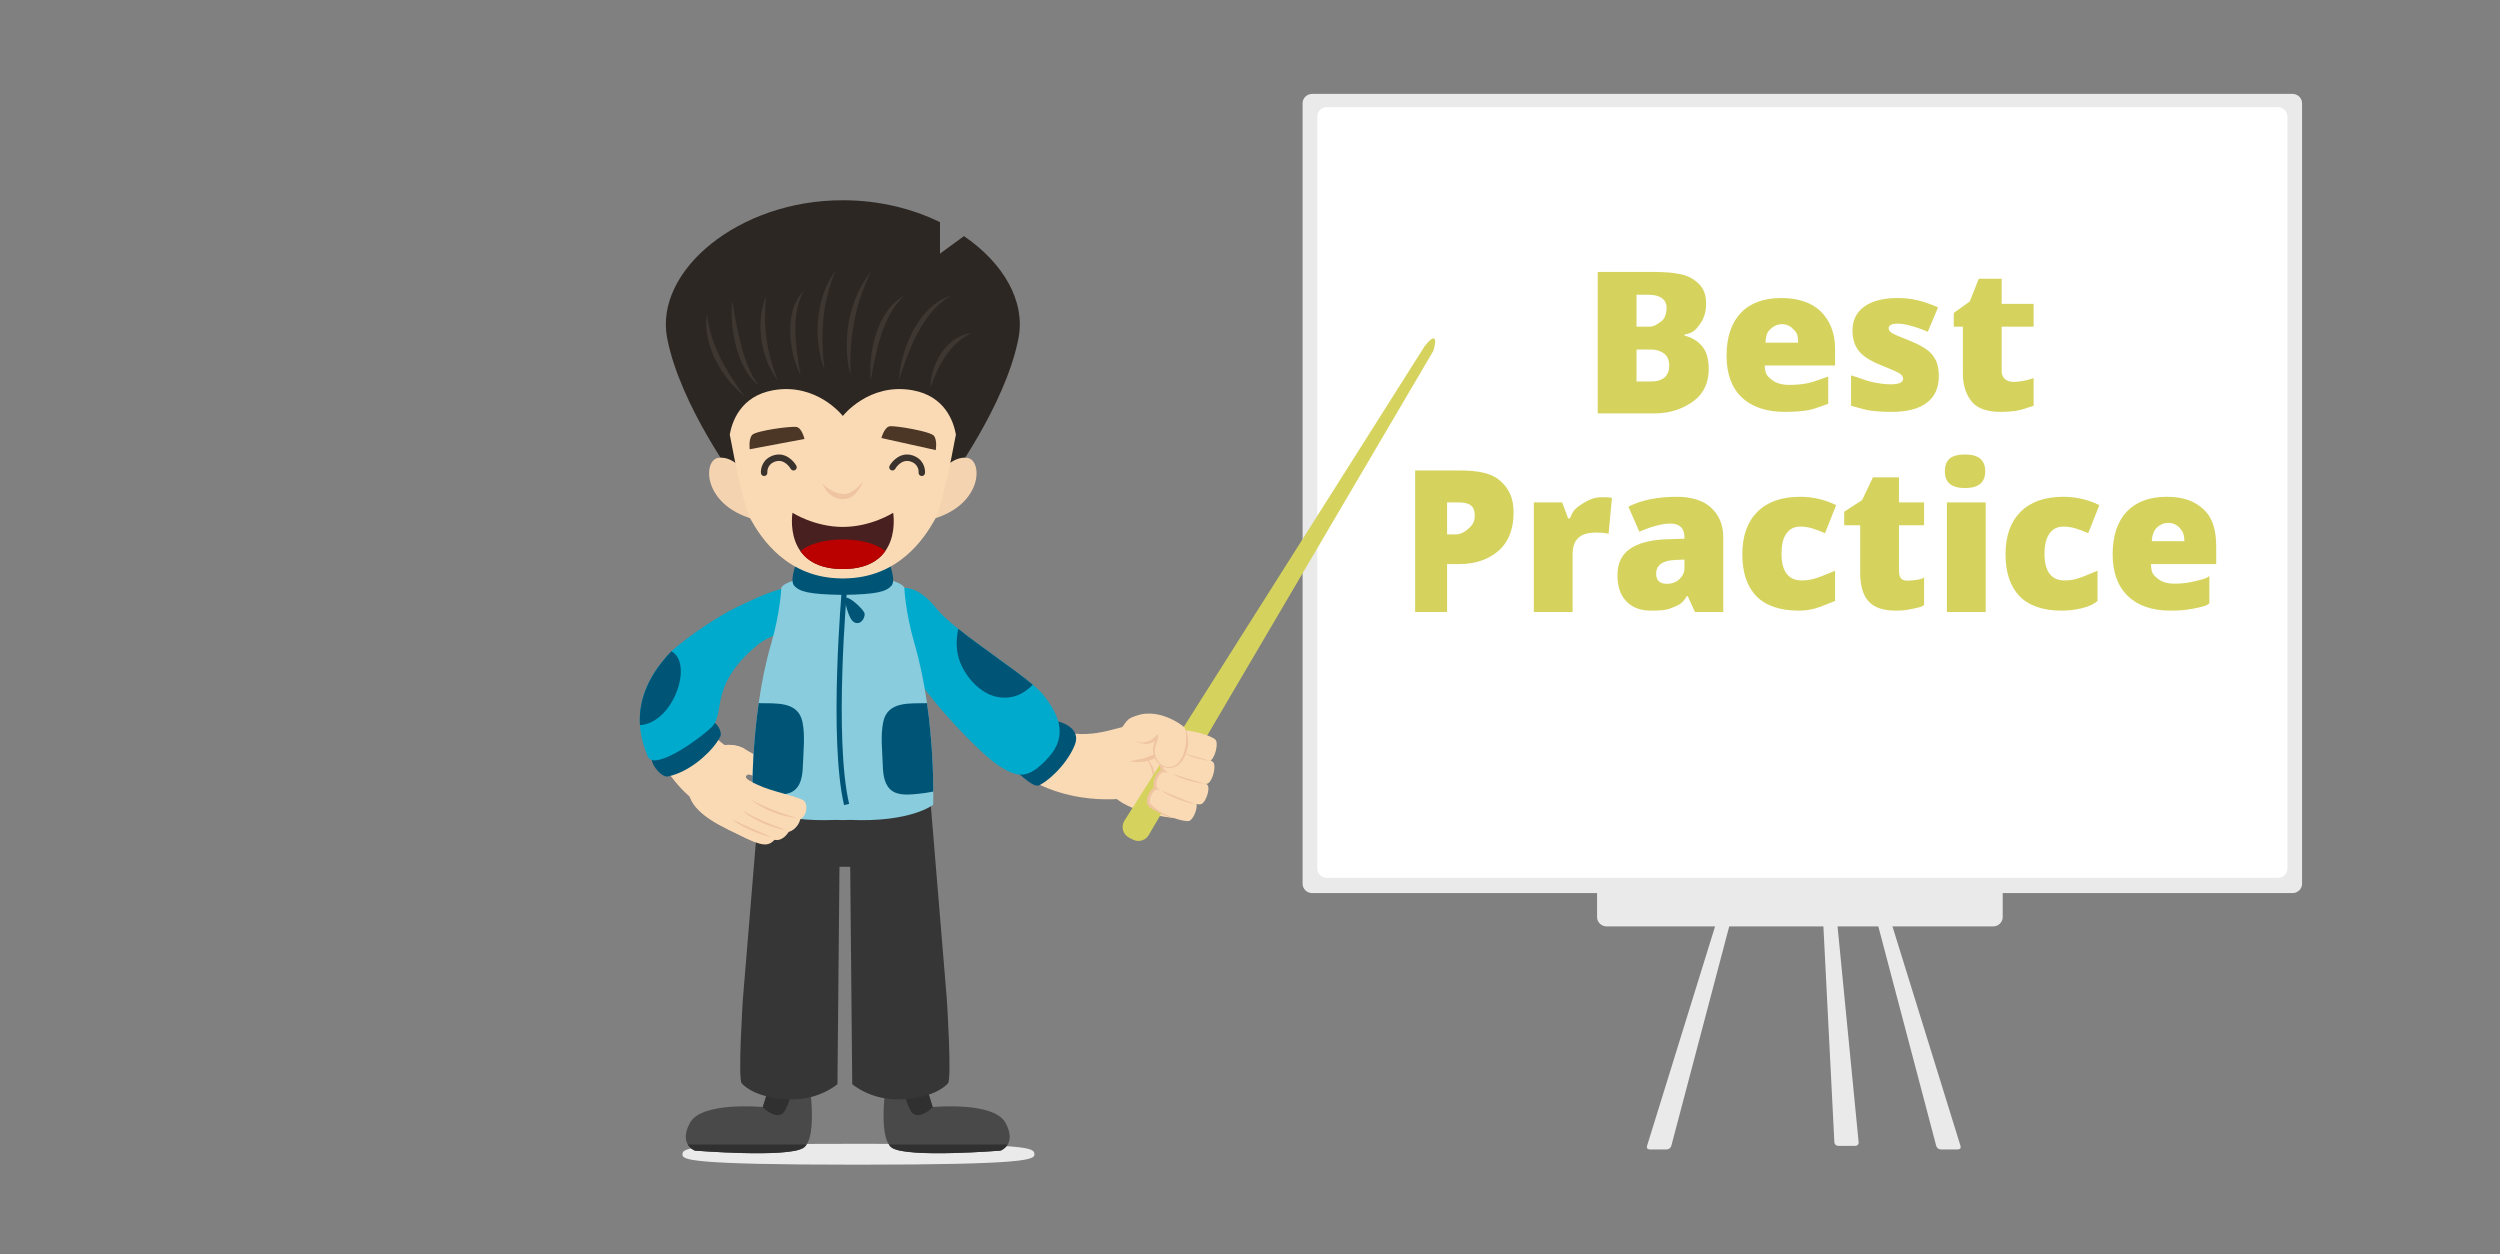 <?xml version="1.0" encoding="iso-8859-1"?>
<!-- Generator: Adobe Illustrator 18.1.1, SVG Export Plug-In . SVG Version: 6.00 Build 0)  -->
<!DOCTYPE svg PUBLIC "-//W3C//DTD SVG 1.1//EN" "http://www.w3.org/Graphics/SVG/1.1/DTD/svg11.dtd">
<svg version="1.1" id="Layer" xmlns="http://www.w3.org/2000/svg" xmlns:xlink="http://www.w3.org/1999/xlink" x="0px" y="0px"
	 viewBox="0 0 1095.407 549.504" style="enable-background:new 0 0 1095.407 549.504;" xml:space="preserve">
<rect x="0" y="0" width="1095.407" height="549.504" fill="#808080" stroke="none"/>
<g>
	<g>
		<path style="fill:#F9DAB4;" d="M350.684,358.948c3.1-1.575,3.45-7.183,1.169-8.379c-4.051-2.127-13.736-3.717-20-6.752
			c-2.217-1.075-5.865-2.492-4.936-3.829c1.8-2.59,7.497,4.22,12.577,3.59c3.253-0.401,5.122-5.632,3.235-7.652
			c-2.222-2.387-8.195-2.551-16.051-7.539c-6.543-4.152-19.118-2.761-23.794,11.626c-3.71,11.418,4.987,17.935,16.208,23.447
			c13.186,6.48,16.563,8.492,20.315,4.497c0,0,3.16,1.166,6.169-3.448C345.575,364.509,349.345,363.66,350.684,358.948z"/>
		<path style="fill:#F9DAB4;" d="M312.642,322.436c3.612,3.347,7.067,5.488,8.423,6.967c0.654,0.692,1.488,2.141,1.417,4.535
			c-0.084,2.389-1.046,5.764-4.319,10.201c-3.242,4.396-6.328,6.282-8.929,6.808c-2.596,0.539-4.663-0.265-5.738-0.97
			c-1.162-0.759-2.721-2.089-4.623-4.063c-1.891-1.983-4.144-4.587-6.526-8.117"/>
		<path style="fill:#005577;" d="M285.495,332.297c0-3.635,6.464-16.358,27.308-15.699c1.056,0.033,3.897,3.992,2.77,6.2
			c-3.298,6.464-13.344,15.534-22.954,17.414C290.033,340.718,285.495,335.595,285.495,332.297z"/>
		<path style="fill:#00AACC;" d="M294.177,285.355c7.568-6.789,20.92-15.619,28.45-19.225c7.55-3.572,16.915-8.214,24.141-8.886
			c3.355-0.312,4.446,1.384,5.847,5.52c1.418,4.101-1.356,10.3-3.998,11.928c-4.585,2.782-11.062,3.239-16.727,7.928
			c-20.596,17.048-14.422,28.693-19.333,35.148c-2.526,3.319-25.775,20.988-28.763,13.61S274.253,306.121,294.177,285.355z"/>
		<path style="fill:#005577;" d="M294.177,285.355c9.791,5.219,0.96,31.429-13.773,32.39
			C279.842,309.038,282.326,297.708,294.177,285.355z"/>
		<path style="fill:#F9DAB4;" d="M447.158,308.492c3.487,3.797,7.803,7.32,11.978,9.473c8.144,4.264,15.915,4.053,21.867,3.126
			c5.99-0.972,10.253-2.603,12.569-2.836c1.085-0.112,2.976,0.116,5.125,1.807c2.137,1.706,4.607,4.856,6.473,10.864
			c1.843,5.95,1.416,10.08,0.033,12.852c-1.373,2.77-3.649,4.122-5.087,4.632c-3.113,1.046-9.573,2.192-19.171,1.707
			c-4.784-0.277-10.367-1.039-16.42-2.842c-6.038-1.797-12.524-4.708-18.643-8.97c-6.342-4.338-12.18-10.385-16.248-16.161
			C435.499,317.628,441.342,313.076,447.158,308.492z"/>
		<path style="fill:#EAEAEA;" d="M453.245,505.82c0,2.313-3.278,4.503-77.664,4.503s-76.559-2.19-76.559-4.503
			c0-3.114,3.71-4.69,78.856-4.656C451.488,501.196,453.245,502.769,453.245,505.82z"/>
		<path style="fill:#F9DAB4;" d="M503.529,313.5c-1.052-0.174-7.022-0.479-9.54,2.133c-2.655,2.746-6.544,9.875-5.704,16.184
			c-3.479,4.613-2.764,10.773-1.431,14.954c2.405,7.546,25.763,12.591,29.91,11.381c4.048-1.18,3.8-2.694,7.611-13.711
			c3.31-9.562,4.481-19.025,4.481-19.025s-3.922-4.044-10.857-5.831C517.997,319.585,507.238,314.115,503.529,313.5z"/>
		<path style="fill:#EFC4A0;" d="M509.858,329.341c-1.229,1.369-2.774,2.449-4.445,3.192c-0.693,0.31-1.403,0.547-2.129,0.752
			c0.496,0.523,0.908,1.121,1.259,1.751c0.513,0.926,0.875,1.933,1.128,2.958c0.48,2.059,0.498,4.216,0.003,6.247
			c-0.185-2.078-0.359-4.089-0.837-6.048c-0.225-0.979-0.531-1.937-0.898-2.87c-0.273-0.667-0.594-1.315-0.951-1.951
			c-0.933,0.241-1.876,0.405-2.822,0.494c-1.785,0.166-3.581,0.076-5.318-0.302c1.745-0.336,3.447-0.626,5.098-1.027
			c1.651-0.398,3.254-0.91,4.764-1.577c1.51-0.676,2.936-1.515,4.215-2.579c1.262-1.07,2.42-2.32,3.31-3.848
			C512.012,326.321,511.071,327.982,509.858,329.341z"/>
		<g>
			<path style="fill:#EAEAEA;" d="M805.437,502.078h7.496c0.888,0,1.535-0.696,1.452-1.554l-10.51-107.646
				c-0.083-0.857-0.831-1.325-1.666-1.043l-2.395,0.808c-0.839,0.285-1.483,1.212-1.439,2.074l5.378,105.8
				C803.797,501.379,804.549,502.078,805.437,502.078z"/>
			<path style="fill:#EAEAEA;" d="M730.291,503.64h-7.496c-0.885,0-1.395-0.67-1.141-1.494l31.305-100.99
				c0.258-0.825,1.143-1.267,1.982-0.982l2.387,0.806c0.839,0.285,1.34,1.19,1.121,2.027l-26.155,99.121
				C732.075,502.963,731.179,503.64,730.291,503.64z"/>
			<path style="fill:#EAEAEA;" d="M850.396,503.64h7.496c0.885,0,1.398-0.67,1.141-1.494l-31.305-100.99
				c-0.255-0.825-1.143-1.267-1.979-0.982l-2.393,0.806c-0.839,0.285-1.337,1.19-1.118,2.027l26.155,99.121
				C848.612,502.963,849.51,503.64,850.396,503.64z"/>
			<path style="fill:#EAEAEA;" d="M873.311,386.632H703.98c-2.319,0-4.206,1.83-4.206,4.093v11.096c0,2.258,1.886,4.091,4.206,4.091
				h169.331c2.322,0,4.202-1.832,4.202-4.091v-11.096C877.514,388.464,875.634,386.632,873.311,386.632z"/>
			<path style="fill:#EAEAEA;" d="M1004.475,391.322H574.957c-2.322,0-4.206-1.83-4.206-4.091V45.236
				c0-2.261,1.883-4.093,4.206-4.093h429.518c2.322,0,4.206,1.83,4.206,4.093v341.996
				C1008.681,389.492,1006.798,391.322,1004.475,391.322z"/>
			<path style="fill:#FFFFFF;" d="M577.178,380.548V51.056c0-2.257,1.88-4.091,4.203-4.091h416.673c2.322,0,4.203,1.833,4.203,4.091
				v329.49c0,2.258-1.88,4.091-4.203,4.091H581.38C579.058,384.638,577.178,382.807,577.178,380.548z"/>
		</g>
		<path style="fill:#D5D35D;" d="M503.557,365.478L628.055,153.71c1.934-6.397,0.22-7.281-3.851-1.979L492.55,359.81
			c-1.441,2.63-0.45,5.874,2.212,7.243l1.611,0.834C499.033,369.249,502.257,368.177,503.557,365.478z"/>
		<path style="fill:#EFC4A0;" d="M524.374,344.44c3.31-9.562,4.481-19.025,4.481-19.025s-3.922-4.044-10.857-5.831
			c0,0-0.976-0.497-2.432-1.2c-0.678-0.021-1.353-0.025-2.028,0c-1.507,0.051-2.913,1.54-3.768,3.984
			c-0.713,2.052-0.958,4.688,0.503,5.933c0.225,0.19,0.453,0.377,0.69,0.56c-0.872,0.659-1.641,1.827-2.182,3.383
			c-0.589,1.684-0.857,3.76-0.126,5.142c-0.994,0.484-1.914,1.606-2.587,3.208c-0.599,1.421-0.956,3.181-0.503,4.487
			c-0.829,0.511-1.608,1.459-2.228,2.754c-0.832,1.75-1.297,4.072-0.101,5.344c1.697,1.804,6.503,3.89,8.898,4.866
			c2.759,0.607,3.391,0.469,4.63,0.106C520.811,356.972,520.563,355.457,524.374,344.44z"/>
		<path style="fill:#F9DAB4;" d="M507.036,345.922c6.936,0.525,15.538,4.254,16.934,5.879c1.277,1.475-1.004,7.442-3.019,7.923
			c-2.101,0.501-11.902-2.211-16.79-7.411C502.843,350.913,505.175,345.781,507.036,345.922z"/>
		<path style="fill:#F9DAB4;" d="M509.784,338.385c7.275,0.202,17.705,3.891,19.25,5.519c1.403,1.479-0.683,7.836-2.766,8.436
			c-2.174,0.632-13.803-1.934-19.176-7.13C505.65,343.817,507.832,338.334,509.784,338.385z"/>
		<path style="fill:#F9DAB4;" d="M512.589,329.526c8.015-0.279,17.1,2.685,18.908,4.37c1.649,1.526-0.207,8.659-2.458,9.466
			c-2.344,0.839-12.673-0.809-18.934-6.147C508.419,335.779,510.439,329.599,512.589,329.526z"/>
		<path style="fill:#F9DAB4;" d="M513.582,319.649c8.013-0.28,17.095,2.685,18.906,4.37c1.649,1.526-0.207,8.659-2.458,9.467
			c-2.344,0.841-12.673-0.808-18.934-6.148C509.41,325.903,511.43,319.722,513.582,319.649z"/>
		<path style="fill:#EFC4A0;" d="M517.939,319.485c0.683,0.177,0.872,0.373,1.904,0.45c0.402,1.911,1.12,4.291,0.7,6.742
			c-0.382,2.234-1.444,6.302-4.248,8.479c-1.633,1.267-3.798,1.683-5.79,1.114c-2.154-0.618-3.879-2.303-4.736-4.623
			c-0.546-1.477-0.685-2.951-0.417-4.502c0.162-0.949,0.448-1.788,0.711-2.534c-3.474,2.511-6.779,0.901-8.165,0.269
			c-3.097-1.416,5.143-11.351,6.152-11.182C507.607,314.289,517.939,319.485,517.939,319.485z"/>
		<path style="fill:#F9DAB4;" d="M507.182,321.691c1.325,2.262-2.483,5.266-0.685,10.133c1.608,4.359,6.139,5.328,9.012,3.096
			c4.111-3.19,5.161-12.347,3.53-16.141c-0.19-0.439-12.443-10.174-23.27-4.185C488.674,318.519,498.937,331.733,507.182,321.691z"
			/>
	</g>
	<g>
		<path style="fill:#494949;" d="M338.231,472.227l-3.991,12.837c0,0-26.797-2.573-31.929,6.929
			c-5.131,9.501,2.16,12.163,2.16,12.163s40.22,3.233,47.444-1.141c7.222-4.372,2.032-33.235,2.032-33.235L338.231,472.227z"/>
		<path style="fill:#303030;" d="M301.388,501.495c1.177,1.957,3.084,2.662,3.084,2.662s40.22,3.233,47.444-1.141
			c0.581-0.352,1.074-0.876,1.506-1.521H301.388z"/>
		<path style="fill:#303030;" d="M343.899,486.666c1.533-2.833,2.584-5.839,3.082-9.025c0.355-2.289,0.564-4.587,0.74-6.89
			l-9.49,1.477l-3.991,12.837c0,0-0.031-0.002-0.088-0.006C336.759,487.82,341.8,490.538,343.899,486.666z"/>
		<path style="fill:#494949;" d="M404.669,472.227l3.991,12.837c0,0,26.798-2.573,31.929,6.929
			c5.131,9.501-2.161,12.163-2.161,12.163s-40.221,3.233-47.444-1.141c-7.222-4.372-2.034-33.235-2.034-33.235L404.669,472.227z"/>
		<path style="fill:#303030;" d="M441.512,501.495c-1.18,1.957-3.084,2.662-3.084,2.662s-40.221,3.233-47.444-1.141
			c-0.581-0.352-1.077-0.876-1.506-1.521H441.512z"/>
		<path style="fill:#303030;" d="M399.002,486.666c-1.533-2.833-2.584-5.839-3.082-9.025c-0.355-2.289-0.563-4.587-0.742-6.89
			l9.491,1.477l3.991,12.837c0,0,0.031-0.002,0.088-0.006C406.14,487.82,401.098,490.538,399.002,486.666z"/>
		<path style="fill:#363636;" d="M414.862,437.79l-7.993-96.683l-36.684,1.638l-36.687-1.638l-7.994,96.683
			c0,0-2.258,34.913-0.501,36.893c1.752,1.98,7.439,6.421,20.572,7.01c13.133,0.587,21.369-6.656,21.369-6.656l0.888-95.21
			l2.353-0.062l2.349,0.062l0.89,95.21c0,0,8.234,7.243,21.367,6.656c13.134-0.589,18.82-5.03,20.572-7.01
			C417.122,472.704,414.862,437.79,414.862,437.79z"/>
		<path style="fill:#005577;" d="M460.54,315.415c0,0,14.153,1.764,10.329,11.145c-3.82,9.381-13.295,17.016-16.037,17.668
			c-2.74,0.651-10.601-7.339-10.601-7.339L460.54,315.415z"/>
		<path style="fill:#00AACC;" d="M394.836,257.674c0,0,6.953-1.859,15.364,8.819c8.411,10.674,40.521,29.883,46.927,37.975
			c6.406,8.088,11.231,17.564,2.242,27.459c-8.99,9.899-13.658,8.974-22.551,3.06C427.923,329.072,371.932,273.932,394.836,257.674z
			"/>
		<path style="fill:#005577;" d="M420.882,290.655c2.721,6.493,8.76,13.254,15.999,14.695c6.457,1.285,11.676-1.182,15.636-5.323
			c-7.905-6.651-22.349-16.227-32.625-24.471C418.779,280.578,418.868,285.849,420.882,290.655z"/>
		<path style="fill:#88CCDD;" d="M400.708,282.051c-4.1-14.081-4.459-24.62-4.459-24.62s-1.97-5.203-26.949-5.203
			c-24.985,0-26.945,5.203-26.945,5.203s-0.365,10.539-4.463,24.62c-9.532,32.753-8.17,70.561-8.17,70.561s9.701,7.823,36.53,6.637
			c0.909,0.043,1.784,0.055,2.66,0.07v0.019c0.13-0.002,0.258-0.008,0.388-0.008c0.128,0,0.258,0.006,0.387,0.008v-0.019
			c0.878-0.016,1.751-0.027,2.66-0.07c26.829,1.186,36.53-6.637,36.53-6.637S410.24,314.803,400.708,282.051z"/>
		<path style="fill:#005577;" d="M347.377,346.76c3.684-2.277,4.272-7.121,4.401-11.088c0.198-6.058,1.102-13.648-0.223-19.554
			c-1.99-8.872-11.407-7.844-19.134-8.023c-2.336,16.274-2.744,30.977-2.763,38.735c2.052,0.404,4.115,0.75,6.2,0.95
			C339.383,348.118,344.194,348.724,347.377,346.76z"/>
		<path style="fill:#005577;" d="M391.224,346.76c-3.684-2.277-4.275-7.121-4.401-11.088c-0.198-6.058-1.104-13.648,0.221-19.554
			c1.99-8.872,11.409-7.844,19.134-8.023c2.335,16.274,2.743,30.977,2.765,38.735c-2.052,0.404-4.117,0.75-6.202,0.95
			C399.217,348.118,394.406,348.724,391.224,346.76z"/>
		<path style="fill:#005577;" d="M369.832,352.758c-6.806-29.3-0.95-94.771-0.891-95.43l2.271,0.206
			c-0.058,0.653-5.879,65.764,0.843,94.707L369.832,352.758z"/>
		<path style="fill:#005577;" d="M370.321,263.553c0,0,1.343,7.789,3.997,9.123c2.656,1.331,4.554-1.522,4.554-3.612
			C378.873,266.973,368.899,258.286,370.321,263.553z"/>
		<path style="fill:#005577;" d="M388.568,243.778l-19.269,4.414l-19.27-4.414c0,0-4.521,10.201-2.036,12.878
			c2.415,2.602,6.365,3.728,20.677,3.995v0.025c0.22-0.006,0.416-0.008,0.629-0.012c0.214,0.004,0.41,0.006,0.628,0.012v-0.025
			c14.312-0.266,18.268-1.393,20.677-3.995C393.089,253.979,388.568,243.778,388.568,243.778z"/>
		<path style="fill:#2D2723;" d="M422.381,103.456l-10.507,7.667V97.345c-12.229-5.967-26.823-9.6-42.363-9.6
			c-0.072,0-0.142,0.002-0.212,0.002c-0.072,0-0.142-0.002-0.212-0.002c-45.26,0-82.458,30.79-76.758,60.438
			c5.703,29.648,31.13,63.792,31.13,63.792l45.839-3.237l45.837,3.237c0,0,25.43-34.144,31.13-63.792
			C449.412,131.831,439.491,115.145,422.381,103.456z"/>
		<path style="fill:#3D3631;" d="M326.26,173.555c-5.456-4.198-9.742-9.839-12.843-16.037c-1.504-3.126-2.703-6.426-3.367-9.841
			c-0.698-3.406-0.828-6.931-0.325-10.327c0.785,6.814,2.79,13.181,5.742,19.167c1.446,3.006,3.136,5.897,4.939,8.732
			C322.244,168.062,324.148,170.856,326.26,173.555z"/>
		<path style="fill:#3D3631;" d="M320.843,131.878c0.525,3.293,1.127,6.536,1.722,9.765c0.633,3.221,1.296,6.422,2.151,9.565
			c0.818,3.148,1.821,6.241,3.052,9.237c1.267,2.981,2.74,5.891,4.764,8.549c-2.664-2.034-4.78-4.803-6.371-7.779
			c-1.622-2.979-2.765-6.181-3.647-9.424C320.851,145.278,320.16,138.533,320.843,131.878z"/>
		<path style="fill:#3D3631;" d="M340.854,166.713c-4.028-5.085-6.282-11.448-7.245-17.875c-0.892-6.453-0.344-13.183,2.06-19.185
			c-0.633,6.41-0.705,12.67,0.2,18.866c0.412,3.099,1.084,6.159,1.904,9.192C338.639,160.731,339.586,163.756,340.854,166.713z"/>
		<path style="fill:#3D3631;" d="M350.777,164.433c-2.851-5.813-4.323-12.274-4.539-18.812c-0.048-3.27,0.239-6.589,1.168-9.766
			c0.89-3.171,2.493-6.198,4.797-8.483c-1.585,2.821-2.499,5.837-3.066,8.889c-0.528,3.062-0.705,6.183-0.62,9.309
			c0.048,3.13,0.361,6.264,0.754,9.404C349.706,158.11,350.173,161.261,350.777,164.433z"/>
		<path style="fill:#3D3631;" d="M361.325,162.151c-2.73-7.059-3.495-14.825-2.842-22.406c0.725-7.564,3.13-15.153,7.688-21.209
			c-2.959,6.932-4.755,14.089-5.419,21.423c-0.369,3.659-0.431,7.348-0.338,11.048C360.554,154.706,360.791,158.425,361.325,162.151
			z"/>
		<path style="fill:#3D3631;" d="M372.729,164.433c-1.121-3.801-1.621-7.786-1.706-11.761c-0.105-3.985,0.245-7.984,0.96-11.914
			c1.483-7.83,4.599-15.476,9.583-21.652c-3.429,7.121-5.946,14.458-7.345,22.074c-0.734,3.795-1.168,7.647-1.426,11.525
			C372.585,156.583,372.48,160.49,372.729,164.433z"/>
		<path style="fill:#3D3631;" d="M381.565,166.713c-0.653-6.886,0.237-13.896,2.34-20.551c1.109-3.309,2.549-6.55,4.556-9.449
			c1.972-2.906,4.574-5.456,7.644-7.061c-2.551,2.333-4.5,5.093-6.128,7.997c-1.599,2.93-2.876,6.029-3.905,9.223
			c-1.065,3.182-1.875,6.46-2.609,9.771C382.766,159.962,382.1,163.305,381.565,166.713z"/>
		<path style="fill:#3D3631;" d="M393.826,166.713c0.528-7.57,2.732-15.017,6.264-21.827c1.823-3.373,4.018-6.599,6.787-9.311
			c2.726-2.728,6.091-4.9,9.756-5.922c-3.315,1.85-6.072,4.354-8.454,7.132c-2.361,2.808-4.358,5.909-6.078,9.173
			c-1.749,3.246-3.216,6.659-4.58,10.125C396.2,159.567,394.931,163.094,393.826,166.713z"/>
		<path style="fill:#3D3631;" d="M407.652,169.849c-0.021-2.673,0.505-5.326,1.314-7.881c0.808-2.561,1.986-5.019,3.49-7.286
			c1.537-2.24,3.419-4.294,5.677-5.846c2.238-1.566,4.828-2.631,7.478-2.934c-2.37,1.216-4.502,2.635-6.373,4.331
			c-1.863,1.7-3.495,3.624-4.894,5.726C411.511,160.152,409.478,164.881,407.652,169.849z"/>
		<path style="fill:#F4D3B0;" d="M327.166,207.671c0,0-5.701-8.17-12.544-7.032c-6.841,1.141-6.845,21.668,17.485,27.369
			L327.166,207.671z"/>
		<path style="fill:#F4D3B0;" d="M411.431,207.671c0,0,5.701-8.17,12.544-7.032c6.841,1.141,6.841,21.668-17.485,27.369
			L411.431,207.671z"/>
		<path style="fill:#F9DAB4;" d="M399.837,170.992c-19.142-3.422-30.538,11.275-30.538,11.275s-11.397-14.697-30.54-11.275
			c-14.293,2.555-18.027,13.855-19.006,19.424c2.639,14.071,6.426,32.273,9.204,37.212c4.63,8.236,15.96,25.647,39.8,25.814v0.033
			c0.186,0.002,0.355-0.017,0.544-0.016c0.185-0.002,0.354,0.018,0.54,0.016v-0.033c23.84-0.167,35.17-17.578,39.8-25.814
			c2.779-4.939,6.567-23.137,9.202-37.208C417.87,184.851,414.138,173.547,399.837,170.992z"/>
		<path style="fill:#492020;" d="M391.35,224.682c0,0-9.63,6.196-22.051,6.196s-22.052-6.197-22.052-6.197
			s-4.296,24.651,22.052,24.651C395.648,249.331,391.35,224.682,391.35,224.682z"/>
		<path style="fill:#BB0000;" d="M387.889,241.48c-3.381-3.022-10.405-5.113-18.59-5.113c-8.183,0-15.206,2.092-18.59,5.113
			c3.097,4.357,8.671,7.851,18.59,7.851C379.219,249.331,384.792,245.837,387.889,241.48z"/>
		<path style="fill:#EFC4A0;" d="M360.432,211.864c0,0,2.02,6.445,8.506,6.861c6.486,0.418,9.229-7.896,9.229-7.896
			s-4.077,6.171-9.22,5.594C363.803,215.851,360.432,211.864,360.432,211.864z"/>
		<path style="fill:#4C3626;" d="M349.022,187.084c2.351,0.451,3.474,5.258,3.474,5.258l-23.993,4.505c0,0-0.589-4.408,1.057-6.274
			C331.204,188.716,346.67,186.627,349.022,187.084z"/>
		<path style="fill:#4C3626;" d="M389.839,186.783c-2.367,0.375-3.645,5.143-3.645,5.143l23.833,5.293c0,0,0.734-4.389-0.851-6.303
			C407.594,189.003,392.205,186.407,389.839,186.783z"/>
		<path style="fill:#3A332D;" d="M334.821,208.581c-0.717,0-1.331-0.552-1.401-1.279c-0.194-2.075,0.746-6.383,5.699-7.842
			c4.927-1.451,8.57,2.378,9.804,4.603c0.379,0.686,0.134,1.537-0.548,1.912c-0.674,0.383-1.537,0.138-1.91-0.544
			c-0.099-0.175-2.561-4.438-6.554-3.272c-3.985,1.179-3.701,4.729-3.69,4.881c0.076,0.775-0.497,1.461-1.267,1.531
			C334.909,208.577,334.862,208.581,334.821,208.581z"/>
		<path style="fill:#3A332D;" d="M403.906,208.581c-0.045,0-0.091-0.004-0.136-0.01c-0.773-0.07-1.339-0.752-1.271-1.523
			c0.029-0.387,0.173-3.75-3.69-4.889c-3.987-1.166-6.451,3.097-6.552,3.276c-0.385,0.678-1.238,0.923-1.916,0.536
			c-0.678-0.375-0.923-1.226-0.544-1.908c1.234-2.225,4.877-6.05,9.804-4.603c4.953,1.459,5.897,5.767,5.699,7.842
			C405.237,208.029,404.623,208.581,403.906,208.581z"/>
	</g>
	<path style="fill:#F9DAB4;" d="M350.684,358.948c3.1-1.575,3.45-7.183,1.169-8.379c-4.051-2.127-13.736-3.717-20-6.752
		c-2.217-1.075-5.878-2.5-4.936-3.829l-0.772-11.918c-6.672-3.752-17.459-1.02-23.262,11.943
		c-4.905,10.958,4.987,17.935,16.208,23.447c13.186,6.48,16.563,8.492,20.315,4.497c0,0,3.16,1.166,6.169-3.448
		C345.575,364.509,349.345,363.66,350.684,358.948z"/>
	<path style="fill:#EFC4A0;" d="M349.544,358.543c-3.716-0.363-7.352-1.355-10.847-2.681c-3.474-1.365-6.858-3.125-9.687-5.574
		c3.242,1.844,6.577,3.385,10.02,4.715c1.712,0.672,3.455,1.279,5.206,1.869C345.994,357.446,347.755,358.019,349.544,358.543z
		 M339.653,361.904c-1.65-0.659-3.29-1.323-4.909-2.038c-3.253-1.409-6.412-2.98-9.53-4.74c2.703,2.36,5.887,4.136,9.164,5.584
		c3.295,1.41,6.721,2.545,10.264,3.109C342.966,363.2,341.309,362.547,339.653,361.904z M329.398,362.973
		c-2.956-1.285-5.874-2.602-8.78-4.058c2.523,2.075,5.45,3.586,8.412,4.904c2.987,1.282,6.053,2.374,9.237,3.067
		C335.32,365.509,332.347,364.272,329.398,362.973z"/>
	<path style="fill:#EFC4A0;" d="M516.107,349.37c-2.492-0.974-4.952-1.975-7.406-3.088c2.146,1.619,4.618,2.776,7.116,3.776
		c2.517,0.971,5.098,1.788,7.768,2.281C521.099,351.291,518.594,350.355,516.107,349.37z"/>
	<path style="fill:#EFC4A0;" d="M520.752,341.256c-2.415-0.714-4.803-1.454-7.191-2.295c2.127,1.316,4.534,2.196,6.956,2.933
		c2.439,0.71,4.929,1.276,7.485,1.546C525.588,342.659,523.163,341.981,520.752,341.256z"/>
	<path style="fill:#EFC4A0;" d="M524.491,331.718c-1.83-0.527-3.64-1.073-5.451-1.696c1.615,0.983,3.441,1.635,5.277,2.179
		c1.849,0.523,3.735,0.938,5.67,1.129C528.157,332.752,526.318,332.253,524.491,331.718z"/>
	<path style="fill:#D5D35D;" d="M742.348,175.512c4.239-3.245,6.358-8.073,6.358-13.714c0-3.8-0.702-7.08-2.43-9.461
		c-1.732-2.381-4.217-4.273-8.217-5.294v-0.425c4-0.708,5.111-2.296,6.897-4.763c1.786-2.466,2.6-5.443,2.6-8.93
		c0-5.3-2.088-8.358-6.188-10.868c-4.096-2.507-10.409-2.915-18.856-2.915h-22.453v62h24.963
		C732.337,181.143,738.113,178.757,742.348,175.512z M717.059,129.143h5.283c5.273,0,7.909,2.254,7.909,5.741
		c0,1.956-0.66,4.603-1.977,5.596c-1.32,0.993-3.184,2.663-5.593,2.663h-5.623V129.143z M717.059,167.143v-14h6.133
		c2.664,0,4.698,0.776,6.103,1.885c1.402,1.102,2.102,3.05,2.102,5.122c0,4.422-2.619,6.993-7.865,6.993H717.059z M792.36,179.702
		c2.779-0.51,4.699-1.432,8.699-2.766v-11.947c-4,1.334-6.141,2.276-8.594,2.827c-2.453,0.555-5.447,0.83-8.369,0.83
		c-3.201,0-5.887-0.701-7.745-2.232c-1.857-1.531-2.996-2.27-3.111-6.27h30.819v-7.531c0-7.113-2.523-12.563-6.479-16.349
		c-3.953-3.783-9.833-5.674-17.092-5.674c-7.627,0-13.628,2.174-17.738,6.525c-4.113,4.354-6.236,10.597-6.236,18.731
		c0,7.882,2.184,13.958,6.62,18.224c4.439,4.266,10.961,6.399,18.983,6.399C785.971,180.467,789.581,180.212,792.36,179.702z
		 M775.901,144.044c1.317-1.231,2.953-1.999,4.912-1.999c2.123,0,3.817,0.919,5.079,2.307s1.922,1.791,1.977,5.791h-14.288
		C773.809,146.143,774.581,145.278,775.901,144.044z M848.378,158.25c0.779,1.8,1.147,3.99,1.147,6.569
		c0,5.161-1.805,9.056-5.319,11.696c-3.514,2.633-8.655,3.953-15.231,3.953c-3.572,0-6.847-0.19-9.48-0.575
		c-2.64-0.381-4.436-1.085-8.436-2.106v-13.308c4,1.133,5.763,2.068,8.838,2.807c3.075,0.738,6.182,1.106,8.59,1.106
		c3.599,0,5.395-0.823,5.395-2.466c0-0.85-0.505-1.609-1.509-2.276c-1.007-0.663-3.937-1.963-8.781-3.892
		c-4.422-1.813-7.515-3.875-9.274-6.185c-1.755-2.31-2.633-5.239-2.633-8.784c0-4.477,1.728-7.964,5.184-10.457
		c3.46-2.497,8.352-3.742,14.672-3.742c3.174,0,6.157,0.347,8.95,1.041c2.793,0.694,5.691,1.708,8.695,3.041l-4.504,10.716
		c-2.211-0.993-4.552-1.837-7.018-2.531c-2.466-0.694-4.48-1.041-6.038-1.041c-2.721,0-4.082,0.663-4.082,1.997
		c0,0.823,0.473,1.524,1.425,2.106c0.949,0.582,3.691,1.762,8.229,3.552c3.371,1.388,5.889,2.749,7.545,4.082
		C846.404,154.882,847.599,156.45,848.378,158.25z M884.179,179.851c-2.027,0.408-4.903,0.616-7.624,0.616
		c-5.582,0-9.8-1.368-12.269-4.103c-2.463-2.735-4.226-6.94-4.226-12.607v-20.614h-4v-6.009l7.028-5.05l3.919-9.941h10.053v11h14v10
		h-14v19.505c0,3.12,2.231,4.681,5.234,4.681c2.238,0,5.766-0.555,8.766-1.66v12.117
		C888.059,178.753,886.206,179.44,884.179,179.851z M639.592,206.143h-19.533v62h14v-21h5.533c7.542,0,13.359-2.425,17.455-6.208
		c4.096-3.786,6.144-9.416,6.144-16.359c0-6.324-1.97-10.527-5.909-13.957C653.339,207.186,647.443,206.143,639.592,206.143z
		 M643.95,231.142c-1.487,1.415-3.494,3.001-6.014,3.001h-3.876v-14h5.148c4.65,0,6.974,1.516,6.974,5.71
		C646.181,228.35,645.44,229.723,643.95,231.142z M705.344,218.017l0.947,0.17l-1.464,15.689c-1.361-0.34-3.204-0.51-5.613-0.51
		c-3.63,0-6.2,0.83-7.843,2.487c-1.647,1.66-2.311,4.048-2.311,7.168v25.123h-17v-48h12.437l2.596,7h0.806
		c1.388-4,3.324-5.074,5.804-6.649c2.48-1.572,4.984-2.592,7.508-2.592C702.652,217.903,704.038,217.789,705.344,218.017z
		 M734.759,217.677c-8.562,0-15.649,1.442-21.262,4.334l4.803,10.974c5.416-2.381,10.126-3.572,13.643-3.572
		c3.912,0,6.115,1.983,6.115,5.953v0.68l-8.286,0.252c-6.777,0.313-12.071,1.725-15.643,4.232c-3.572,2.511-5.42,6.331-5.42,11.461
		c0,4.933,1.272,8.76,3.881,11.481c2.609,2.721,6.166,4.082,10.7,4.082c3.684,0,6.684-0.101,9.007-1.122
		c2.323-1.021,4.598-1.289,6.84-5.289h0.34l3.188,7h12.391v-33.036c0-5.497-2.129-9.777-5.513-12.839
		C746.158,219.207,740.937,217.677,734.759,217.677z M738.059,248.929c0,2.041-0.919,3.698-2.351,4.977
		c-1.432,1.272-3.256,1.912-5.27,1.912c-3.147,0-4.773-1.473-4.773-4.422c0-3.827,2.914-5.841,8.388-6.038l4.006-0.17V248.929z
		 M782.662,233.876c-1.476,2.099-2.064,5.062-2.064,8.886c0,7.712,3.141,11.566,8.84,11.566c4.875,0,7.622-1.415,14.622-4.252
		v13.226c-7,2.834-10.016,4.252-16.023,4.252c-7.882,0-14.449-2.126-18.514-6.378c-4.069-4.252-6.103-10.362-6.103-18.326
		c0-7.994,2.194-14.189,6.59-18.584c4.395-4.395,10.648-6.589,18.755-6.589c5.586,0,10.842,1.218,15.774,3.654l-4.888,12.291
		c-2.014-0.878-3.868-1.578-5.569-2.106c-1.701-0.524-3.473-0.786-5.317-0.786C786.069,230.729,784.135,231.777,782.662,233.876z
		 M835.794,254.417c2.238,0,7.266-0.555,7.266-1.66v12.117c0,0.966-3.895,1.653-5.923,2.065c-2.028,0.408-3.752,0.616-6.474,0.616
		c-5.582,0-9.487-1.368-11.957-4.103c-2.463-2.735-3.647-6.94-3.647-12.607v-20.701h-7v-5.922l7.853-5.093l4.743-9.985h11.404v11h11
		v10h-11v19.592C832.059,252.855,832.79,254.417,835.794,254.417z M867.724,201.007c1.419,1.245,2.13,3.089,2.13,5.525
		c0,4.878-2.963,7.314-8.889,7.314c-5.868,0-8.801-2.436-8.801-7.314c0-2.494,0.694-4.351,2.082-5.569
		c1.388-1.218,3.63-1.827,6.719-1.827S866.308,199.759,867.724,201.007z M853.059,220.143h17v48h-17V220.143z M897.938,233.876
		c-1.476,2.099-2.11,5.062-2.11,8.886c0,7.712,3.072,11.566,8.77,11.566c4.875,0,7.46-1.415,14.46-4.252v13.226
		c-3,2.834-9.854,4.252-15.862,4.252c-7.882,0-14.276-2.126-18.342-6.378c-4.069-4.252-6.108-10.362-6.108-18.326
		c0-7.994,2.195-14.189,6.587-18.584c4.395-4.395,10.646-6.589,18.753-6.589c5.586,0,10.841,1.218,15.774,3.654l-4.889,12.291
		c-2.014-0.878-3.868-1.578-5.569-2.106c-1.701-0.524-3.473-0.786-5.317-0.786C901.392,230.729,899.411,231.777,897.938,233.876z
		 M949.457,217.677c-7.624,0-13.492,2.174-17.601,6.525c-4.113,4.354-6.168,10.597-6.168,18.731c0,7.882,2.218,13.958,6.654,18.224
		c4.436,4.266,10.668,6.399,18.69,6.399c3.854,0,6.67-0.255,9.449-0.765c2.779-0.51,7.578-1.432,7.578-2.766v-11.947
		c0,1.334-5.02,2.276-7.473,2.827c-2.453,0.555-4.886,0.83-7.808,0.83c-3.201,0-5.607-0.745-7.464-2.276
		c-1.857-1.531-2.715-2.314-2.831-6.314h28.576V239.7c0-7.113-1.402-12.563-5.358-16.349
		C961.748,219.568,956.716,217.677,949.457,217.677z M942.823,237.143c0.228-3,1-4.821,2.32-6.056
		c1.317-1.231,2.953-1.977,4.912-1.977c2.123,0,3.817,0.887,5.079,2.275s1.922,2.758,1.977,5.758H942.823z"/>
</g>
</svg>
